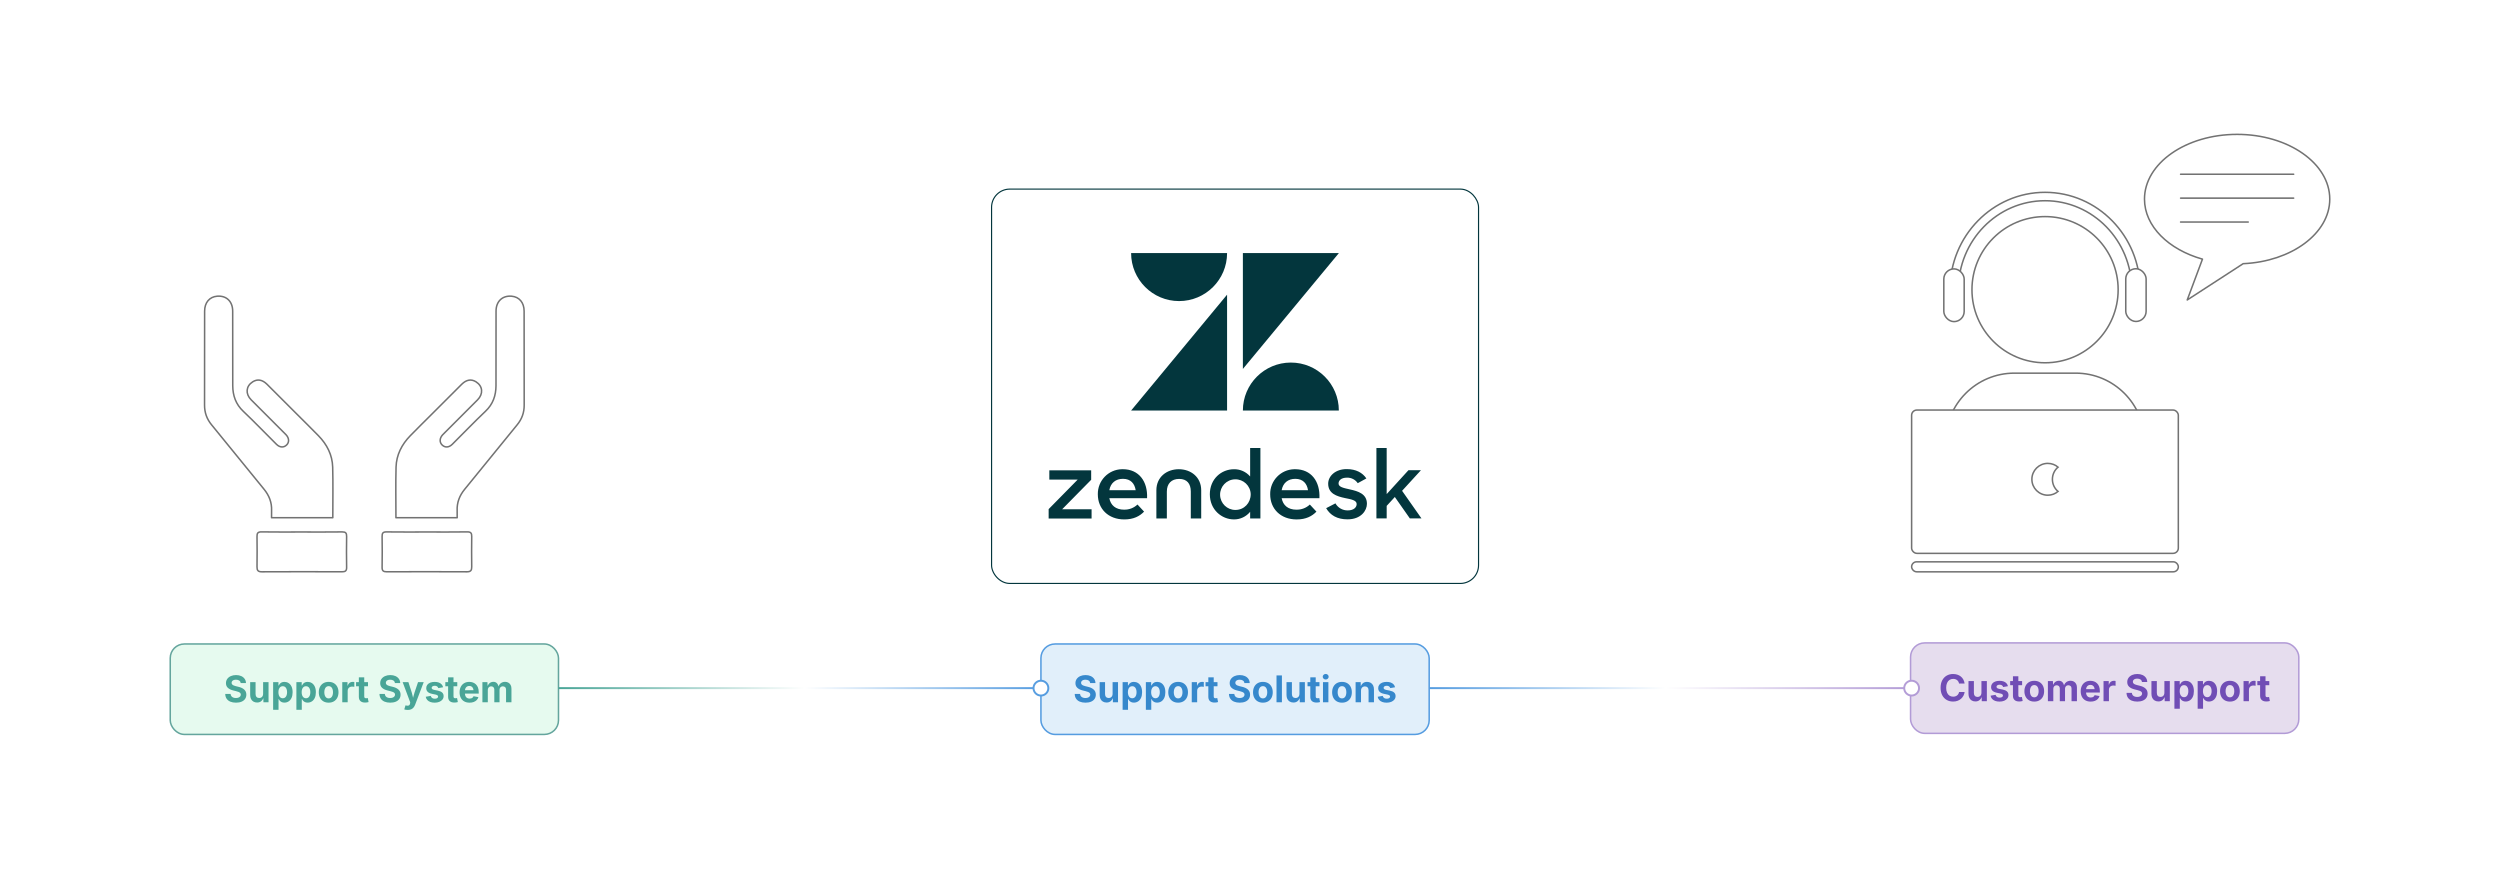 <?xml version="1.0" encoding="UTF-8"?><svg id="_04-Customer-Support-Systems" xmlns="http://www.w3.org/2000/svg" xmlns:xlink="http://www.w3.org/1999/xlink" viewBox="0 0 860 298.867"><defs><filter id="drop-shadow-1" filterUnits="userSpaceOnUse"><feOffset dx="0" dy="4.002"/><feGaussianBlur result="blur" stdDeviation="3.201"/><feFlood flood-color="#333" flood-opacity=".09"/><feComposite in2="blur" operator="in"/><feComposite in="SourceGraphic"/></filter><linearGradient id="linear-gradient" x1="192.121" y1="236.717" x2="358.079" y2="236.717" gradientUnits="userSpaceOnUse"><stop offset="0" stop-color="#49a597"/><stop offset=".51" stop-color="#fff"/><stop offset="1" stop-color="#559ce0"/></linearGradient><linearGradient id="linear-gradient-2" x1="192.121" y1="236.717" x2="358.079" y2="236.717" xlink:href="#linear-gradient"/><linearGradient id="linear-gradient-3" x1="491.638" y1="236.717" x2="657.596" y2="236.717" gradientUnits="userSpaceOnUse"><stop offset="0" stop-color="#559ce0"/><stop offset=".49" stop-color="#fff"/><stop offset="1" stop-color="#b29bd6"/></linearGradient><linearGradient id="linear-gradient-4" x1="491.638" y1="236.717" x2="657.597" y2="236.717" xlink:href="#linear-gradient-3"/></defs><g filter="url(#drop-shadow-1)"><rect x="341.1" y="61.052" width="167.518" height="135.648" rx="6.252" ry="6.252" fill="#fff" stroke="#03363d" stroke-miterlimit="10" stroke-width=".4"/><path d="M422.113,97.366v39.854h-33.011l33.011-39.854ZM422.113,83.064c0,9.116-7.39,16.505-16.505,16.505s-16.505-7.39-16.505-16.505h33.011ZM427.551,137.224c0-9.116,7.39-16.505,16.505-16.505s16.505,7.39,16.505,16.505h-33.011ZM427.551,122.922v-39.858h33.018l-33.018,39.854v.004ZM446.013,171.322c1.698.038,3.341-.597,4.573-1.766l2.267,2.447c-1.497,1.54-3.574,2.684-6.801,2.684-5.534,0-9.111-3.673-9.111-8.638-.092-4.68,3.627-8.548,8.306-8.64.1-.002.2-.002.299-.001,5.495,0,8.609,4.181,8.334,9.979h-12.988c.459,2.408,2.154,3.944,5.11,3.944M449.957,164.623c-.353-2.249-1.695-3.906-4.379-3.906-2.497,0-4.238,1.413-4.686,3.906h9.068-.004ZM360.732,171.135l9.994-10.156h-9.757v-3.185h14.394v3.249l-9.994,10.152h10.135v3.189h-14.771v-3.249ZM386.723,171.318c1.698.038,3.341-.597,4.573-1.766l2.267,2.447c-1.497,1.54-3.574,2.684-6.801,2.684-5.534,0-9.111-3.673-9.111-8.638-.092-4.68,3.627-8.548,8.306-8.64.1-.002.2-.002.299-.001,5.495,0,8.609,4.181,8.334,9.979h-12.981c.459,2.408,2.154,3.944,5.11,3.944M390.674,164.62c-.353-2.249-1.695-3.906-4.379-3.906-2.497,0-4.238,1.413-4.686,3.906h9.068-.004ZM416.181,166.043c0-5.297,3.966-8.63,8.334-8.63,2.122-.028,4.147.883,5.534,2.49v-9.789h3.531v24.225h-3.531v-2.285c-1.361,1.674-3.408,2.638-5.565,2.62-4.238,0-8.299-3.355-8.299-8.627M430.246,166.011c-.078-2.909-2.499-5.204-5.408-5.126-2.909.078-5.204,2.499-5.126,5.408.077,2.854,2.413,5.128,5.268,5.127,3.037,0,5.262-2.422,5.262-5.41M456.19,170.813l3.199-1.66c.862,1.537,2.504,2.469,4.266,2.422,1.999,0,3.037-1.024,3.037-2.189,0-1.328-1.932-1.624-4.033-2.059-2.825-.6-5.767-1.529-5.767-4.944,0-2.624,2.497-5.05,6.427-5.014,3.097,0,5.403,1.229,6.709,3.213l-2.966,1.624c-.833-1.234-2.245-1.95-3.733-1.893-1.9,0-2.867.929-2.867,1.992,0,1.194,1.533,1.526,3.934,2.059,2.733.6,5.827,1.494,5.827,4.944,0,2.288-1.999,5.375-6.731,5.343-3.461,0-5.897-1.395-7.299-3.849M479.818,166.964l-2.8,3.055v4.308h-3.531v-24.225h3.531v15.866l7.497-8.228h4.301l-6.498,7.098,6.667,9.492h-3.997l-5.166-7.366-.004 0ZM405.509,157.409c-4.202,0-7.716,2.719-7.716,7.239v9.693h3.602v-9.245c0-2.719,1.564-4.351,4.238-4.351s4.001,1.624,4.001,4.351v9.245h3.581v-9.693c0-4.513-3.531-7.239-7.716-7.239" fill="#03363d" stroke-width="0"/></g><path d="M692.947,128.362h21.105c13.054,0,23.652,10.598,23.652,23.652v27.74c0,.772-.627,1.399-1.399,1.399h-65.612c-.772,0-1.399-.627-1.399-1.399v-27.74c0-13.054,10.598-23.652,23.652-23.652Z" fill="#fff" stroke="#727272" stroke-linecap="round" stroke-linejoin="round" stroke-width=".529"/><circle cx="703.499" cy="99.651" r="25.144" fill="#fff" stroke="#727272" stroke-linecap="round" stroke-linejoin="round" stroke-width=".529"/><path d="M734.764,101.096c-.798,0-1.445-.647-1.445-1.445,0-16.874-13.377-30.602-29.82-30.602s-29.82,13.728-29.82,30.602c0,.798-.647,1.445-1.445,1.445s-1.445-.647-1.445-1.445c0-18.468,14.673-33.492,32.71-33.492s32.71,15.024,32.71,33.492c0,.798-.647,1.445-1.445,1.445Z" fill="none" stroke="#727272" stroke-miterlimit="10" stroke-width=".529"/><rect x="731.261" y="92.446" width="7.007" height="18.136" rx="3.504" ry="3.504" fill="#fff" stroke="#727272" stroke-linecap="round" stroke-linejoin="round" stroke-width=".529"/><rect x="668.671" y="92.497" width="7.007" height="18.136" rx="3.504" ry="3.504" fill="#fff" stroke="#727272" stroke-linecap="round" stroke-linejoin="round" stroke-width=".529"/><rect x="657.597" y="141.055" width="91.746" height="49.294" rx="1.804" ry="1.804" fill="#fff" stroke="#727272" stroke-linecap="round" stroke-linejoin="round" stroke-width=".529"/><rect x="657.597" y="193.263" width="91.746" height="3.437" rx="1.719" ry="1.719" fill="#fff" stroke="#727272" stroke-linecap="round" stroke-linejoin="round" stroke-width=".529"/><path d="M707.97,169.056c-.946.802-2.182,1.293-3.526,1.293-3.027,0-5.476-2.449-5.476-5.469,0-3.027,2.449-5.476,5.476-5.476,1.344,0,2.579.491,3.526,1.293-1.192,1.004-1.943,2.507-1.943,4.183s.751,3.172,1.943,4.176Z" fill="none" stroke="#727272" stroke-miterlimit="10" stroke-width=".529"/><path d="M771.646,90.707c16.631-.747,29.792-10.409,29.792-22.217,0-12.297-14.269-22.265-31.868-22.265-17.6,0-31.866,9.969-31.866,22.265,0,9.351,8.253,17.355,19.941,20.654l-5.238,14.042,19.239-12.479Z" fill="#fff" stroke="#727272" stroke-linecap="round" stroke-linejoin="round" stroke-width=".529"/><line x1="750.127" y1="59.94" x2="789.015" y2="59.94" fill="none" stroke="#727272" stroke-linecap="round" stroke-linejoin="round" stroke-width=".529"/><line x1="750.127" y1="68.158" x2="789.015" y2="68.158" fill="none" stroke="#727272" stroke-linecap="round" stroke-linejoin="round" stroke-width=".529"/><line x1="750.127" y1="76.377" x2="773.38" y2="76.377" fill="none" stroke="#727272" stroke-linecap="round" stroke-linejoin="round" stroke-width=".529"/><path d="M159.861,168.292c-1.766,2.162-2.726,4.579-2.598,7.399.034.752.007,1.511.007,2.404h-21.069c0-5.875-.114-11.636.04-17.397.114-4.21,1.967-7.802,4.888-10.803,2.471-2.538,5.002-5.015,7.507-7.52,3.397-3.397,6.788-6.808,10.199-10.192,1.625-1.605,3.297-1.86,4.922-.833,2.323,1.477,2.572,4.123.53,6.191-3.7,3.74-7.439,7.446-11.159,11.166-.282.289-.577.564-.853.859-1.074,1.162-1.148,2.565-.188,3.505.987.967,2.33.92,3.498-.235,3.814-3.78,7.52-7.661,11.408-11.347,2.592-2.444,3.612-5.418,3.626-8.816.04-8.554,0-17.101.02-25.655.007-3.35,2.182-5.392,5.358-5.123,2.619.221,4.297,2.189,4.297,5.123.013,10.776-.013,21.553.027,32.336.007,2.605-.792,4.808-2.444,6.815-6.029,7.352-12.005,14.758-18.014,22.124ZM131.446,184.547c-.02-1.182.316-1.585,1.544-1.571,4.646.067,9.293.027,13.939.027,4.599,0,9.199.04,13.791-.033,1.235-.013,1.571.416,1.551,1.571-.047,3.485-.047,6.97,0,10.454.02,1.209-.349,1.705-1.645,1.705-9.192-.047-18.39-.04-27.582-.007-1.148.007-1.625-.309-1.598-1.538.06-3.538.06-7.077,0-10.609Z" fill="#fff" stroke="#727272" stroke-linecap="round" stroke-linejoin="round" stroke-width=".529"/><path d="M72.807,146.168c-1.652-2.008-2.451-4.21-2.444-6.815.04-10.783.013-21.56.027-32.336,0-2.934,1.679-4.901,4.297-5.123,3.176-.269,5.351,1.773,5.358,5.123.02,8.554-.02,17.101.02,25.655.013,3.397,1.034,6.372,3.626,8.816,3.888,3.686,7.594,7.567,11.408,11.347,1.168,1.155,2.511,1.202,3.498.235.96-.94.886-2.343-.188-3.505-.275-.296-.571-.571-.853-.859-3.72-3.72-7.46-7.426-11.159-11.166-2.041-2.068-1.793-4.713.53-6.191,1.625-1.027,3.297-.772,4.922.833,3.411,3.384,6.802,6.795,10.199,10.192,2.504,2.505,5.036,4.982,7.507,7.52,2.921,3.001,4.774,6.593,4.888,10.803.154,5.761.04,11.522.04,17.397h-21.069c0-.893-.027-1.652.007-2.404.128-2.82-.833-5.237-2.598-7.399-6.009-7.366-11.985-14.771-18.014-22.124ZM119.237,195.156c.027,1.229-.45,1.544-1.598,1.538-9.192-.034-18.39-.04-27.582.007-1.296,0-1.665-.497-1.645-1.705.047-3.485.047-6.97,0-10.454-.02-1.155.316-1.584,1.551-1.571,4.593.074,9.192.033,13.791.033,4.646,0,9.293.04,13.939-.027,1.229-.013,1.564.389,1.544,1.571-.06,3.532-.06,7.07,0,10.609Z" fill="#fff" stroke="#727272" stroke-linecap="round" stroke-linejoin="round" stroke-width=".529"/><rect x="58.562" y="221.532" width="133.559" height="31.11" rx="4.854" ry="4.854" fill="#e6faef" stroke="#64a59d" stroke-miterlimit="10" stroke-width=".529"/><path d="M81.175,241.717c-.74,0-1.383-.114-1.93-.341s-.974-.564-1.28-1.01c-.306-.446-.467-.996-.483-1.648h1.84c.024.31.118.569.279.778s.375.365.644.468.572.155.911.155c.338,0,.633-.048.883-.146s.445-.234.585-.412c.141-.178.211-.384.211-.62,0-.21-.063-.387-.189-.53s-.307-.265-.542-.369c-.235-.103-.522-.194-.861-.272l-1.016-.254c-.781-.19-1.392-.488-1.834-.895-.442-.407-.663-.945-.663-1.614,0-.558.15-1.045.449-1.462.3-.417.71-.741,1.233-.973.522-.231,1.118-.347,1.788-.347.682,0,1.276.117,1.784.35.508.233.905.558,1.19.973.285.416.432.894.44,1.435h-1.828c-.033-.372-.191-.659-.474-.861-.283-.202-.66-.304-1.13-.304-.318,0-.591.046-.818.137-.227.091-.399.217-.517.378s-.177.345-.177.551c0,.227.068.417.205.567.136.151.318.273.545.366.227.093.469.17.725.232l.837.205c.388.086.75.204,1.084.353.335.149.628.332.88.548s.447.474.586.771c.138.297.208.64.208,1.028,0,.558-.141,1.044-.421,1.459-.281.415-.688.736-1.221.963-.533.227-1.173.341-1.921.341Z" fill="#49a597" stroke-width="0"/><path d="M88.443,241.668c-.479,0-.898-.104-1.258-.313s-.637-.508-.833-.898c-.196-.391-.294-.856-.294-1.397v-4.405h1.859v4.083c0,.43.112.767.335,1.01.223.244.528.365.917.365.264,0,.498-.057.7-.17.202-.114.36-.279.474-.496.114-.217.17-.478.17-.784v-4.009h1.865v6.927h-1.76l-.025-1.729h.105c-.182.583-.459,1.031-.833,1.345-.374.314-.848.471-1.422.471Z" fill="#49a597" stroke-width="0"/><path d="M93.958,244.17v-9.517h1.828v1.165h.087c.086-.182.209-.37.369-.563.159-.194.369-.357.629-.49s.586-.198.979-.198c.512,0,.981.132,1.406.396.425.265.765.661,1.02,1.19.254.529.381,1.188.381,1.977,0,.768-.124,1.418-.372,1.949-.248.531-.584.934-1.01,1.208-.425.275-.904.412-1.438.412-.376,0-.694-.064-.954-.192s-.472-.286-.635-.474-.288-.375-.375-.561h-.056v3.699h-1.859ZM97.267,240.205c.322,0,.594-.089.814-.267.221-.177.389-.423.502-.737.114-.314.17-.673.17-1.078s-.057-.762-.17-1.072c-.113-.31-.28-.554-.499-.731-.219-.177-.492-.266-.818-.266-.318,0-.589.085-.812.257-.223.171-.392.411-.508.719-.116.308-.174.672-.174,1.094,0,.417.059.782.177,1.094s.288.555.511.728.492.26.806.26Z" fill="#49a597" stroke-width="0"/><path d="M101.957,244.17v-9.517h1.828v1.165h.087c.086-.182.209-.37.369-.563.159-.194.369-.357.629-.49s.586-.198.979-.198c.512,0,.981.132,1.406.396.425.265.765.661,1.02,1.19.254.529.381,1.188.381,1.977,0,.768-.124,1.418-.372,1.949-.248.531-.584.934-1.01,1.208-.425.275-.904.412-1.438.412-.376,0-.694-.064-.954-.192s-.472-.286-.635-.474-.288-.375-.375-.561h-.056v3.699h-1.859ZM105.266,240.205c.322,0,.594-.089.814-.267.221-.177.389-.423.502-.737.114-.314.17-.673.17-1.078s-.057-.762-.17-1.072c-.113-.31-.28-.554-.499-.731-.219-.177-.492-.266-.818-.266-.318,0-.589.085-.812.257-.223.171-.392.411-.508.719-.116.308-.174.672-.174,1.094,0,.417.059.782.177,1.094s.288.555.511.728.492.26.806.26Z" fill="#49a597" stroke-width="0"/><path d="M113.054,241.717c-.694,0-1.295-.149-1.803-.449-.508-.299-.9-.717-1.174-1.251-.275-.535-.412-1.158-.412-1.868,0-.719.137-1.346.412-1.881.274-.535.666-.952,1.174-1.251.508-.299,1.109-.449,1.803-.449.698,0,1.3.15,1.806.449.506.299.896.717,1.171,1.251.274.535.412,1.162.412,1.881,0,.71-.138,1.333-.412,1.868-.275.535-.665.952-1.171,1.251-.506.3-1.108.449-1.806.449ZM113.054,240.254c.331,0,.607-.092.831-.275.223-.184.39-.436.502-.756.111-.32.167-.68.167-1.081,0-.409-.056-.772-.167-1.09-.112-.318-.279-.568-.502-.75-.223-.182-.5-.272-.831-.272s-.606.091-.827.272c-.221.182-.387.432-.499.75-.112.318-.167.682-.167,1.09,0,.401.056.761.167,1.081.111.32.278.572.499.756.221.184.497.275.827.275Z" fill="#49a597" stroke-width="0"/><path d="M117.739,241.581v-6.927h1.797v1.208h.075c.128-.43.342-.754.641-.973s.644-.329,1.032-.329c.095,0,.198.005.31.016.112.01.209.026.292.046v1.661c-.083-.029-.203-.052-.359-.068-.157-.016-.306-.024-.446-.024-.281,0-.535.061-.762.183-.227.122-.404.292-.53.508s-.189.47-.189.759v3.941h-1.859Z" fill="#49a597" stroke-width="0"/><path d="M126.593,234.653v1.419h-4.108v-1.419h4.108ZM123.439,233.005h1.859v6.549c0,.219.048.381.146.487.097.105.259.158.486.158.07,0,.169-.009.298-.028.128-.019.225-.036.291-.053l.267,1.394c-.207.062-.412.105-.617.13s-.4.037-.585.037c-.694,0-1.225-.169-1.593-.508-.368-.338-.551-.824-.551-1.456v-6.71Z" fill="#49a597" stroke-width="0"/><path d="M134.233,241.717c-.74,0-1.383-.114-1.93-.341s-.974-.564-1.28-1.01c-.306-.446-.467-.996-.483-1.648h1.84c.024.31.118.569.279.778s.375.365.644.468.572.155.911.155c.338,0,.633-.048.883-.146s.445-.234.585-.412c.141-.178.211-.384.211-.62,0-.21-.063-.387-.189-.53s-.307-.265-.542-.369c-.235-.103-.522-.194-.861-.272l-1.016-.254c-.781-.19-1.392-.488-1.834-.895-.442-.407-.663-.945-.663-1.614,0-.558.15-1.045.449-1.462.3-.417.71-.741,1.233-.973.522-.231,1.118-.347,1.788-.347.682,0,1.276.117,1.784.35.508.233.905.558,1.19.973.285.416.432.894.44,1.435h-1.828c-.033-.372-.191-.659-.474-.861-.283-.202-.66-.304-1.13-.304-.318,0-.591.046-.818.137-.227.091-.399.217-.517.378s-.177.345-.177.551c0,.227.068.417.205.567.136.151.318.273.545.366.227.093.469.17.725.232l.837.205c.388.086.75.204,1.084.353.335.149.628.332.88.548s.447.474.586.771c.138.297.208.64.208,1.028,0,.558-.141,1.044-.421,1.459-.281.415-.688.736-1.221.963-.533.227-1.173.341-1.921.341Z" fill="#49a597" stroke-width="0"/><path d="M139.066,244.034l.427-1.4.229.056c.248.066.469.084.663.056.194-.029.35-.107.468-.236.118-.128.189-.308.214-.539l.049-.372-2.603-6.946h1.977l1.165,3.594c.141.455.255.909.344,1.363.088.454.191.929.307,1.425h-.434c.112-.496.223-.972.335-1.428.111-.456.242-.91.39-1.36l1.214-3.594h1.952l-2.943,7.745c-.141.372-.32.694-.539.967-.219.272-.492.483-.818.632-.327.149-.721.223-1.184.223-.248,0-.479-.018-.694-.053s-.389-.08-.521-.133Z" fill="#49a597" stroke-width="0"/><path d="M149.507,241.717c-.558,0-1.051-.08-1.481-.238-.43-.159-.781-.391-1.054-.694-.272-.303-.448-.67-.526-1.1l1.729-.297c.091.322.25.564.477.725.228.161.531.242.911.242.355,0,.635-.067.839-.201.205-.134.307-.305.307-.511,0-.182-.074-.331-.22-.446-.146-.115-.371-.204-.672-.266l-1.196-.248c-.669-.136-1.169-.369-1.5-.697-.331-.328-.496-.75-.496-1.267,0-.446.122-.829.366-1.149.244-.32.582-.567,1.016-.74.434-.173.944-.26,1.53-.26.545,0,1.018.075,1.419.226s.725.365.973.642c.248.276.413.603.496.979l-1.648.291c-.07-.235-.206-.429-.406-.58-.201-.15-.47-.226-.809-.226-.306,0-.562.064-.769.192s-.31.299-.31.514c0,.173.067.32.201.44s.365.213.691.279l1.246.248c.669.136,1.167.358,1.493.666s.49.709.49,1.205c0,.455-.132.852-.397,1.193-.264.341-.629.606-1.093.796-.465.19-1.001.285-1.608.285Z" fill="#49a597" stroke-width="0"/><path d="M157.302,234.653v1.419h-4.108v-1.419h4.108ZM154.148,233.005h1.859v6.549c0,.219.048.381.146.487.097.105.259.158.486.158.07,0,.169-.009.298-.028.128-.019.225-.036.291-.053l.267,1.394c-.207.062-.412.105-.617.13s-.4.037-.585.037c-.694,0-1.225-.169-1.593-.508-.368-.338-.551-.824-.551-1.456v-6.71Z" fill="#49a597" stroke-width="0"/><path d="M161.516,241.717c-.707,0-1.316-.145-1.828-.434s-.906-.7-1.18-1.233c-.275-.533-.412-1.165-.412-1.896,0-.714.136-1.34.409-1.877.273-.537.659-.956,1.159-1.258.5-.301,1.086-.452,1.76-.452.455,0,.878.072,1.271.217.392.145.737.362,1.035.654.297.291.53.656.697,1.094.167.438.251.954.251,1.549v.521h-5.818v-1.165h4.907l-.867.31c0-.359-.055-.672-.165-.939-.109-.266-.272-.473-.489-.62-.217-.146-.484-.22-.803-.22-.322,0-.596.074-.821.223-.225.148-.396.35-.511.604s-.173.544-.173.871v.824c0,.4.067.737.201,1.01.134.273.322.477.564.613.242.137.523.205.846.205.219,0,.417-.031.595-.093.178-.062.33-.154.456-.276.126-.122.222-.271.288-.449l1.686.316c-.112.38-.306.714-.583,1.001s-.623.509-1.038.666c-.415.157-.893.235-1.434.235Z" fill="#49a597" stroke-width="0"/><path d="M165.946,241.581v-6.927h1.723l.093,1.722h-.136c.107-.425.266-.772.474-1.041s.453-.467.734-.595c.281-.128.576-.192.886-.192.5,0,.902.158,1.208.474.306.316.531.804.675,1.465h-.217c.103-.442.271-.807.505-1.094s.51-.5.831-.638c.32-.138.656-.208,1.007-.208.425,0,.804.093,1.137.279.332.186.595.453.787.802.192.349.288.776.288,1.28v4.672h-1.859v-4.319c0-.393-.106-.684-.319-.874-.213-.19-.474-.285-.784-.285-.231,0-.433.051-.604.152s-.304.243-.396.424c-.093.182-.14.395-.14.638v4.263h-1.797v-4.368c0-.339-.1-.608-.3-.809-.201-.201-.459-.301-.778-.301-.219,0-.416.05-.592.149-.175.099-.314.245-.415.437-.101.192-.152.427-.152.704v4.188h-1.859Z" fill="#49a597" stroke-width="0"/><rect x="358.079" y="221.532" width="133.559" height="31.11" rx="4.854" ry="4.854" fill="#e1effa" stroke="#559ce0" stroke-miterlimit="10" stroke-width=".529"/><path d="M373.396,241.717c-.74,0-1.383-.114-1.93-.341s-.974-.564-1.28-1.01c-.306-.446-.467-.996-.483-1.648h1.84c.024.31.118.569.279.778s.375.365.644.468.572.155.911.155c.338,0,.633-.048.883-.146s.445-.234.585-.412c.141-.178.211-.384.211-.62,0-.21-.063-.387-.189-.53s-.307-.265-.542-.369c-.235-.103-.522-.194-.861-.272l-1.016-.254c-.781-.19-1.392-.488-1.834-.895-.442-.407-.663-.945-.663-1.614,0-.558.15-1.045.449-1.462.3-.417.71-.741,1.233-.973.522-.231,1.118-.347,1.788-.347.682,0,1.276.117,1.784.35.508.233.905.558,1.19.973.285.416.432.894.44,1.435h-1.828c-.033-.372-.191-.659-.474-.861-.283-.202-.66-.304-1.13-.304-.318,0-.591.046-.818.137-.227.091-.399.217-.517.378s-.177.345-.177.551c0,.227.068.417.205.567.136.151.318.273.545.366.227.093.469.17.725.232l.837.205c.388.086.75.204,1.084.353.335.149.628.332.88.548s.447.474.586.771c.138.297.208.64.208,1.028,0,.558-.141,1.044-.421,1.459-.281.415-.688.736-1.221.963-.533.227-1.173.341-1.921.341Z" fill="#3688cc" stroke-width="0"/><path d="M380.664,241.668c-.479,0-.898-.104-1.258-.313s-.637-.508-.833-.898c-.196-.391-.294-.856-.294-1.397v-4.405h1.859v4.083c0,.43.112.767.335,1.01.223.244.528.365.917.365.264,0,.498-.057.7-.17.202-.114.36-.279.474-.496.114-.217.17-.478.17-.784v-4.009h1.865v6.927h-1.76l-.025-1.729h.105c-.182.583-.459,1.031-.833,1.345-.374.314-.848.471-1.422.471Z" fill="#3688cc" stroke-width="0"/><path d="M386.179,244.17v-9.517h1.828v1.165h.087c.086-.182.209-.37.369-.563.159-.194.369-.357.629-.49s.586-.198.979-.198c.512,0,.981.132,1.406.396.425.265.765.661,1.02,1.19.254.529.381,1.188.381,1.977,0,.768-.124,1.418-.372,1.949-.248.531-.584.934-1.01,1.208-.425.275-.904.412-1.438.412-.376,0-.694-.064-.954-.192s-.472-.286-.635-.474-.288-.375-.375-.561h-.056v3.699h-1.859ZM389.488,240.205c.322,0,.594-.089.814-.267.221-.177.389-.423.502-.737.114-.314.17-.673.17-1.078s-.057-.762-.17-1.072c-.113-.31-.28-.554-.499-.731-.219-.177-.492-.266-.818-.266-.318,0-.589.085-.812.257-.223.171-.392.411-.508.719-.116.308-.174.672-.174,1.094,0,.417.059.782.177,1.094s.288.555.511.728.492.26.806.26Z" fill="#3688cc" stroke-width="0"/><path d="M394.178,244.17v-9.517h1.828v1.165h.087c.086-.182.209-.37.369-.563.159-.194.369-.357.629-.49s.586-.198.979-.198c.512,0,.981.132,1.406.396.425.265.765.661,1.02,1.19.254.529.381,1.188.381,1.977,0,.768-.124,1.418-.372,1.949-.248.531-.584.934-1.01,1.208-.425.275-.904.412-1.438.412-.376,0-.694-.064-.954-.192s-.472-.286-.635-.474-.288-.375-.375-.561h-.056v3.699h-1.859ZM397.487,240.205c.322,0,.594-.089.814-.267.221-.177.389-.423.502-.737.114-.314.17-.673.17-1.078s-.057-.762-.17-1.072c-.113-.31-.28-.554-.499-.731-.219-.177-.492-.266-.818-.266-.318,0-.589.085-.812.257-.223.171-.392.411-.508.719-.116.308-.174.672-.174,1.094,0,.417.059.782.177,1.094s.288.555.511.728.492.26.806.26Z" fill="#3688cc" stroke-width="0"/><path d="M405.275,241.717c-.694,0-1.295-.149-1.803-.449-.508-.299-.9-.717-1.174-1.251-.275-.535-.412-1.158-.412-1.868,0-.719.137-1.346.412-1.881.274-.535.666-.952,1.174-1.251.508-.299,1.109-.449,1.803-.449.698,0,1.3.15,1.806.449.506.299.896.717,1.171,1.251.274.535.412,1.162.412,1.881,0,.71-.138,1.333-.412,1.868-.275.535-.665.952-1.171,1.251-.506.3-1.108.449-1.806.449ZM405.275,240.254c.331,0,.607-.092.831-.275.223-.184.39-.436.502-.756.111-.32.167-.68.167-1.081,0-.409-.056-.772-.167-1.09-.112-.318-.279-.568-.502-.75-.223-.182-.5-.272-.831-.272s-.606.091-.827.272c-.221.182-.387.432-.499.75-.112.318-.167.682-.167,1.09,0,.401.056.761.167,1.081.111.32.278.572.499.756.221.184.497.275.827.275Z" fill="#3688cc" stroke-width="0"/><path d="M409.96,241.581v-6.927h1.797v1.208h.075c.128-.43.342-.754.641-.973s.644-.329,1.032-.329c.095,0,.198.005.31.016.112.01.209.026.292.046v1.661c-.083-.029-.203-.052-.359-.068-.157-.016-.306-.024-.446-.024-.281,0-.535.061-.762.183-.227.122-.404.292-.53.508s-.189.47-.189.759v3.941h-1.859Z" fill="#3688cc" stroke-width="0"/><path d="M418.814,234.653v1.419h-4.108v-1.419h4.108ZM415.661,233.005h1.859v6.549c0,.219.048.381.146.487.097.105.259.158.486.158.07,0,.169-.009.298-.028.128-.019.225-.036.291-.053l.267,1.394c-.207.062-.412.105-.617.13s-.4.037-.585.037c-.694,0-1.225-.169-1.593-.508-.368-.338-.551-.824-.551-1.456v-6.71Z" fill="#3688cc" stroke-width="0"/><path d="M426.455,241.717c-.74,0-1.383-.114-1.93-.341s-.974-.564-1.28-1.01c-.306-.446-.467-.996-.483-1.648h1.84c.024.31.118.569.279.778s.375.365.644.468.572.155.911.155c.338,0,.633-.048.883-.146s.445-.234.585-.412c.141-.178.211-.384.211-.62,0-.21-.063-.387-.189-.53s-.307-.265-.542-.369c-.235-.103-.522-.194-.861-.272l-1.016-.254c-.781-.19-1.392-.488-1.834-.895-.442-.407-.663-.945-.663-1.614,0-.558.15-1.045.449-1.462.3-.417.71-.741,1.233-.973.522-.231,1.118-.347,1.788-.347.682,0,1.276.117,1.784.35.508.233.905.558,1.19.973.285.416.432.894.44,1.435h-1.828c-.033-.372-.191-.659-.474-.861-.283-.202-.66-.304-1.13-.304-.318,0-.591.046-.818.137-.227.091-.399.217-.517.378s-.177.345-.177.551c0,.227.068.417.205.567.136.151.318.273.545.366.227.093.469.17.725.232l.837.205c.388.086.75.204,1.084.353.335.149.628.332.88.548s.447.474.586.771c.138.297.208.64.208,1.028,0,.558-.141,1.044-.421,1.459-.281.415-.688.736-1.221.963-.533.227-1.173.341-1.921.341Z" fill="#3688cc" stroke-width="0"/><path d="M434.436,241.717c-.694,0-1.295-.149-1.804-.449-.508-.299-.899-.717-1.174-1.251-.274-.535-.412-1.158-.412-1.868,0-.719.138-1.346.412-1.881.274-.535.666-.952,1.174-1.251.509-.299,1.109-.449,1.804-.449.697,0,1.3.15,1.806.449s.896.717,1.171,1.251c.275.535.412,1.162.412,1.881,0,.71-.137,1.333-.412,1.868-.274.535-.665.952-1.171,1.251-.506.3-1.108.449-1.806.449ZM434.436,240.254c.33,0,.606-.092.83-.275.223-.184.391-.436.502-.756.111-.32.167-.68.167-1.081,0-.409-.056-.772-.167-1.09-.111-.318-.279-.568-.502-.75-.224-.182-.5-.272-.83-.272-.331,0-.606.091-.827.272-.222.182-.388.432-.499.75-.111.318-.167.682-.167,1.09,0,.401.056.761.167,1.081.111.32.277.572.499.756.221.184.496.275.827.275Z" fill="#3688cc" stroke-width="0"/><path d="M440.979,232.348v9.232h-1.859v-9.232h1.859Z" fill="#3688cc" stroke-width="0"/><path d="M444.944,241.668c-.479,0-.898-.104-1.258-.313s-.638-.508-.833-.898c-.196-.391-.295-.856-.295-1.397v-4.405h1.859v4.083c0,.43.111.767.334,1.01.224.244.529.365.917.365.265,0,.498-.057.7-.17.203-.114.36-.279.475-.496.113-.217.17-.478.17-.784v-4.009h1.865v6.927h-1.76l-.024-1.729h.105c-.183.583-.46,1.031-.834,1.345s-.848.471-1.422.471Z" fill="#3688cc" stroke-width="0"/><path d="M453.898,234.653v1.419h-4.108v-1.419h4.108ZM450.744,233.005h1.859v6.549c0,.219.048.381.146.487.097.105.259.158.486.158.07,0,.169-.009.297-.028s.226-.036.291-.053l.267,1.394c-.206.062-.412.105-.616.13s-.399.037-.586.037c-.693,0-1.225-.169-1.592-.508-.368-.338-.552-.824-.552-1.456v-6.71Z" fill="#3688cc" stroke-width="0"/><path d="M456.036,233.749c-.281,0-.521-.093-.719-.279s-.298-.411-.298-.675c0-.265.1-.49.298-.676.198-.186.438-.279.719-.279s.521.093.722.279c.2.186.301.411.301.676,0,.264-.101.489-.301.675s-.44.279-.722.279ZM455.106,241.581v-6.927h1.859v6.927h-1.859Z" fill="#3688cc" stroke-width="0"/><path d="M461.644,241.717c-.694,0-1.295-.149-1.804-.449-.508-.299-.899-.717-1.174-1.251-.274-.535-.412-1.158-.412-1.868,0-.719.138-1.346.412-1.881.274-.535.666-.952,1.174-1.251.509-.299,1.109-.449,1.804-.449.697,0,1.3.15,1.806.449s.896.717,1.171,1.251c.275.535.412,1.162.412,1.881,0,.71-.137,1.333-.412,1.868-.274.535-.665.952-1.171,1.251-.506.3-1.108.449-1.806.449ZM461.644,240.254c.33,0,.606-.092.83-.275.223-.184.391-.436.502-.756.111-.32.167-.68.167-1.081,0-.409-.056-.772-.167-1.09-.111-.318-.279-.568-.502-.75-.224-.182-.5-.272-.83-.272-.331,0-.606.091-.827.272-.222.182-.388.432-.499.75-.111.318-.167.682-.167,1.09,0,.401.056.761.167,1.081.111.32.277.572.499.756.221.184.496.275.827.275Z" fill="#3688cc" stroke-width="0"/><path d="M468.187,237.572v4.009h-1.859v-6.927h1.754l.031,1.729h-.112c.182-.578.458-1.025.827-1.341.37-.316.849-.474,1.435-.474.479,0,.897.104,1.255.313s.634.508.83.898c.196.39.295.856.295,1.397v4.406h-1.859v-4.083c0-.429-.11-.766-.331-1.01-.222-.244-.528-.366-.92-.366-.261,0-.493.057-.697.17-.205.114-.364.278-.478.493s-.17.477-.17.787Z" fill="#3688cc" stroke-width="0"/><path d="M476.979,241.717c-.558,0-1.051-.08-1.48-.238-.43-.159-.781-.391-1.054-.694-.272-.303-.448-.67-.526-1.1l1.729-.297c.091.322.25.564.478.725.227.161.53.242.91.242.355,0,.636-.067.84-.201.205-.134.307-.305.307-.511,0-.182-.073-.331-.22-.446-.146-.115-.371-.204-.672-.266l-1.196-.248c-.669-.136-1.169-.369-1.499-.697-.331-.328-.496-.75-.496-1.267,0-.446.122-.829.365-1.149.244-.32.583-.567,1.017-.74s.943-.26,1.53-.26c.545,0,1.019.075,1.419.226s.725.365.973.642c.248.276.413.603.496.979l-1.648.291c-.07-.235-.205-.429-.406-.58-.2-.15-.47-.226-.809-.226-.306,0-.562.064-.768.192-.207.128-.311.299-.311.514,0,.173.067.32.202.44.134.12.364.213.69.279l1.245.248c.67.136,1.167.358,1.494.666.326.308.489.709.489,1.205,0,.455-.133.852-.396,1.193-.265.341-.629.606-1.094.796s-1.001.285-1.608.285Z" fill="#3688cc" stroke-width="0"/><rect x="657.233" y="221.162" width="133.559" height="31.11" rx="4.854" ry="4.854" fill="#e6ddee" stroke="#b29bd6" stroke-miterlimit="10" stroke-width=".529"/><path d="M671.85,241.335c-.817,0-1.55-.186-2.196-.558-.646-.372-1.157-.911-1.53-1.617-.374-.707-.562-1.56-.562-2.559,0-1.004.188-1.86.564-2.568s.888-1.249,1.536-1.621c.648-.372,1.378-.558,2.188-.558.524,0,1.014.073,1.466.22.452.146.854.36,1.205.641.351.281.638.625.861,1.032.223.407.369.871.439,1.391h-1.914c-.042-.256-.121-.482-.239-.679-.117-.196-.264-.363-.439-.502-.176-.138-.377-.244-.604-.316-.227-.072-.473-.108-.737-.108-.479,0-.899.12-1.261.359-.361.24-.643.588-.843,1.044-.2.457-.301,1.011-.301,1.664,0,.665.102,1.225.304,1.679.202.454.483.797.843,1.028s.776.347,1.252.347c.265,0,.509-.036.734-.108.225-.072.428-.178.607-.316.18-.139.328-.307.445-.505.118-.198.199-.423.245-.675h1.915c-.05.43-.177.841-.382,1.233-.204.393-.476.744-.814,1.054-.339.31-.741.553-1.208.731s-.991.267-1.574.267Z" fill="#704db5" stroke-width="0"/><path d="M679.546,241.297c-.479,0-.898-.104-1.258-.313s-.638-.508-.833-.898c-.196-.391-.295-.856-.295-1.397v-4.405h1.859v4.083c0,.43.111.767.334,1.01.224.244.529.365.917.365.265,0,.498-.057.7-.17.203-.114.36-.279.475-.496.113-.217.17-.478.17-.784v-4.009h1.865v6.927h-1.76l-.024-1.729h.105c-.183.583-.46,1.031-.834,1.345s-.848.471-1.422.471Z" fill="#704db5" stroke-width="0"/><path d="M687.812,241.347c-.558,0-1.051-.08-1.48-.238-.43-.159-.781-.391-1.054-.694-.272-.303-.448-.67-.526-1.1l1.729-.297c.091.322.25.564.478.725.227.161.53.242.91.242.355,0,.636-.067.84-.201.205-.134.307-.305.307-.511,0-.182-.073-.331-.22-.446-.146-.115-.371-.204-.672-.266l-1.196-.248c-.669-.136-1.169-.369-1.499-.697-.331-.328-.496-.75-.496-1.267,0-.446.122-.829.365-1.149.244-.32.583-.567,1.017-.74s.943-.26,1.53-.26c.545,0,1.019.075,1.419.226s.725.365.973.642c.248.276.413.603.496.979l-1.648.291c-.07-.235-.205-.429-.406-.58-.2-.15-.47-.226-.809-.226-.306,0-.562.064-.768.192-.207.128-.311.299-.311.514,0,.173.067.32.202.44.134.12.364.213.69.279l1.245.248c.67.136,1.167.358,1.494.666.326.308.489.709.489,1.205,0,.455-.133.852-.396,1.193-.265.341-.629.606-1.094.796s-1.001.285-1.608.285Z" fill="#704db5" stroke-width="0"/><path d="M695.606,234.283v1.419h-4.108v-1.419h4.108ZM692.452,232.635h1.859v6.549c0,.219.048.381.146.487.097.105.259.158.486.158.07,0,.169-.009.297-.028s.226-.036.291-.053l.267,1.394c-.206.062-.412.105-.616.13s-.399.037-.586.037c-.693,0-1.225-.169-1.592-.508-.368-.338-.552-.824-.552-1.456v-6.71Z" fill="#704db5" stroke-width="0"/><path d="M699.789,241.347c-.694,0-1.295-.149-1.804-.449-.508-.299-.899-.717-1.174-1.251-.274-.535-.412-1.158-.412-1.868,0-.719.138-1.346.412-1.881.274-.535.666-.952,1.174-1.251.509-.299,1.109-.449,1.804-.449.697,0,1.3.15,1.806.449s.896.717,1.171,1.251c.275.535.412,1.162.412,1.881,0,.71-.137,1.333-.412,1.868-.274.535-.665.952-1.171,1.251-.506.3-1.108.449-1.806.449ZM699.789,239.884c.33,0,.606-.092.83-.275.223-.184.391-.436.502-.756.111-.32.167-.68.167-1.081,0-.409-.056-.772-.167-1.09-.111-.318-.279-.568-.502-.75-.224-.182-.5-.272-.83-.272-.331,0-.606.091-.827.272-.222.182-.388.432-.499.75-.111.318-.167.682-.167,1.09,0,.401.056.761.167,1.081.111.32.277.572.499.756.221.184.496.275.827.275Z" fill="#704db5" stroke-width="0"/><path d="M704.473,241.211v-6.927h1.723l.093,1.722h-.136c.107-.425.265-.772.474-1.041s.453-.467.734-.595c.281-.128.576-.192.886-.192.5,0,.902.158,1.209.474.306.316.53.804.675,1.465h-.217c.104-.442.271-.807.505-1.094s.511-.5.83-.638c.32-.138.656-.208,1.007-.208.426,0,.805.093,1.138.279.332.186.595.453.787.802.191.349.288.776.288,1.28v4.672h-1.859v-4.319c0-.393-.106-.684-.319-.874s-.474-.285-.783-.285c-.231,0-.433.051-.604.152-.171.101-.304.243-.396.424-.093.182-.14.395-.14.638v4.263h-1.797v-4.368c0-.339-.1-.608-.301-.809-.2-.201-.459-.301-.777-.301-.219,0-.416.05-.592.149s-.313.245-.415.437c-.102.192-.151.427-.151.704v4.188h-1.859Z" fill="#704db5" stroke-width="0"/><path d="M719.183,241.347c-.706,0-1.315-.145-1.827-.434-.513-.289-.906-.7-1.181-1.233-.274-.533-.412-1.165-.412-1.896,0-.714.137-1.34.409-1.877.272-.537.658-.956,1.158-1.258.5-.301,1.087-.452,1.76-.452.454,0,.878.072,1.271.217s.737.362,1.035.654c.297.291.529.656.696,1.094.168.438.251.954.251,1.549v.521h-5.818v-1.165h4.908l-.868.31c0-.359-.055-.672-.164-.939-.109-.266-.272-.473-.489-.62-.217-.146-.484-.22-.803-.22-.322,0-.596.074-.82.223-.226.148-.396.35-.512.604s-.174.544-.174.871v.824c0,.4.067.737.202,1.01.134.273.322.477.563.613.241.137.523.205.846.205.219,0,.417-.031.595-.093s.329-.154.456-.276c.126-.122.222-.271.288-.449l1.685.316c-.111.38-.306.714-.582,1.001s-.623.509-1.038.666-.894.235-1.435.235Z" fill="#704db5" stroke-width="0"/><path d="M723.613,241.211v-6.927h1.797v1.208h.074c.128-.43.342-.754.642-.973s.644-.329,1.031-.329c.096,0,.199.005.311.016s.208.026.291.046v1.661c-.083-.029-.202-.052-.359-.068-.157-.016-.306-.024-.446-.024-.281,0-.535.061-.762.183-.228.122-.404.292-.53.508s-.188.47-.188.759v3.941h-1.859Z" fill="#704db5" stroke-width="0"/><path d="M735.213,241.347c-.739,0-1.383-.114-1.931-.341-.547-.227-.974-.564-1.279-1.01-.306-.446-.467-.996-.483-1.648h1.841c.024.31.117.569.278.778s.376.365.645.468.572.155.911.155.633-.048.883-.146.445-.234.586-.412c.14-.178.21-.384.21-.62,0-.21-.062-.387-.188-.53s-.307-.265-.542-.369c-.235-.103-.522-.194-.861-.272l-1.017-.254c-.78-.19-1.392-.488-1.834-.895-.442-.407-.663-.945-.663-1.614,0-.558.149-1.045.449-1.462.3-.417.711-.741,1.233-.973s1.118-.347,1.787-.347c.682,0,1.276.117,1.785.35.508.233.904.558,1.189.973.285.416.432.894.439,1.435h-1.827c-.033-.372-.191-.659-.475-.861-.283-.202-.659-.304-1.131-.304-.317,0-.591.046-.817.137-.228.091-.4.217-.518.378-.118.161-.177.345-.177.551,0,.227.068.417.204.567.137.151.318.273.546.366.227.093.469.17.725.232l.837.205c.388.086.75.204,1.084.353.335.149.628.332.88.548s.447.474.586.771c.138.297.207.64.207,1.028,0,.558-.141,1.044-.421,1.459-.281.415-.688.736-1.221.963s-1.173.341-1.921.341Z" fill="#704db5" stroke-width="0"/><path d="M742.481,241.297c-.479,0-.898-.104-1.258-.313s-.638-.508-.833-.898c-.196-.391-.295-.856-.295-1.397v-4.405h1.859v4.083c0,.43.111.767.334,1.01.224.244.529.365.917.365.265,0,.498-.057.7-.17.203-.114.36-.279.475-.496.113-.217.17-.478.17-.784v-4.009h1.865v6.927h-1.76l-.024-1.729h.105c-.183.583-.46,1.031-.834,1.345s-.848.471-1.422.471Z" fill="#704db5" stroke-width="0"/><path d="M747.996,243.8v-9.517h1.828v1.165h.087c.087-.182.209-.37.368-.563.159-.194.369-.357.629-.49.261-.132.587-.198.979-.198.512,0,.98.132,1.406.396.426.265.766.661,1.02,1.19s.381,1.188.381,1.977c0,.768-.124,1.418-.372,1.949-.247.531-.584.934-1.01,1.208-.426.275-.904.412-1.438.412-.376,0-.694-.064-.954-.192s-.472-.286-.635-.474c-.164-.188-.288-.375-.375-.561h-.056v3.699h-1.859ZM751.305,239.835c.322,0,.594-.089.815-.267.221-.177.388-.423.502-.737.113-.314.17-.673.17-1.078s-.057-.762-.17-1.072c-.114-.31-.28-.554-.499-.731-.219-.177-.492-.266-.818-.266-.317,0-.588.085-.812.257-.223.171-.393.411-.508.719-.116.308-.174.672-.174,1.094,0,.417.06.782.177,1.094.118.312.288.555.512.728.223.173.491.26.805.26Z" fill="#704db5" stroke-width="0"/><path d="M755.995,243.8v-9.517h1.828v1.165h.087c.087-.182.209-.37.368-.563.159-.194.369-.357.629-.49.261-.132.587-.198.979-.198.512,0,.98.132,1.406.396.426.265.766.661,1.02,1.19s.381,1.188.381,1.977c0,.768-.124,1.418-.372,1.949-.247.531-.584.934-1.01,1.208-.426.275-.904.412-1.438.412-.376,0-.694-.064-.954-.192s-.472-.286-.635-.474c-.164-.188-.288-.375-.375-.561h-.056v3.699h-1.859ZM759.304,239.835c.322,0,.594-.089.815-.267.221-.177.388-.423.502-.737.113-.314.17-.673.17-1.078s-.057-.762-.17-1.072c-.114-.31-.28-.554-.499-.731-.219-.177-.492-.266-.818-.266-.317,0-.588.085-.812.257-.223.171-.393.411-.508.719-.116.308-.174.672-.174,1.094,0,.417.06.782.177,1.094.118.312.288.555.512.728.223.173.491.26.805.26Z" fill="#704db5" stroke-width="0"/><path d="M767.093,241.347c-.694,0-1.295-.149-1.804-.449-.508-.299-.899-.717-1.174-1.251-.274-.535-.412-1.158-.412-1.868,0-.719.138-1.346.412-1.881.274-.535.666-.952,1.174-1.251.509-.299,1.109-.449,1.804-.449.697,0,1.3.15,1.806.449s.896.717,1.171,1.251c.275.535.412,1.162.412,1.881,0,.71-.137,1.333-.412,1.868-.274.535-.665.952-1.171,1.251-.506.3-1.108.449-1.806.449ZM767.093,239.884c.33,0,.606-.092.83-.275.223-.184.391-.436.502-.756.111-.32.167-.68.167-1.081,0-.409-.056-.772-.167-1.09-.111-.318-.279-.568-.502-.75-.224-.182-.5-.272-.83-.272-.331,0-.606.091-.827.272-.222.182-.388.432-.499.75-.111.318-.167.682-.167,1.09,0,.401.056.761.167,1.081.111.32.277.572.499.756.221.184.496.275.827.275Z" fill="#704db5" stroke-width="0"/><path d="M771.777,241.211v-6.927h1.797v1.208h.074c.128-.43.342-.754.642-.973s.644-.329,1.031-.329c.096,0,.199.005.311.016s.208.026.291.046v1.661c-.083-.029-.202-.052-.359-.068-.157-.016-.306-.024-.446-.024-.281,0-.535.061-.762.183-.228.122-.404.292-.53.508s-.188.47-.188.759v3.941h-1.859Z" fill="#704db5" stroke-width="0"/><path d="M780.632,234.283v1.419h-4.108v-1.419h4.108ZM777.478,232.635h1.859v6.549c0,.219.048.381.146.487.097.105.259.158.486.158.07,0,.169-.009.297-.028s.226-.036.291-.053l.267,1.394c-.206.062-.412.105-.616.13s-.399.037-.586.037c-.693,0-1.225-.169-1.592-.508-.368-.338-.552-.824-.552-1.456v-6.71Z" fill="#704db5" stroke-width="0"/><line x1="192.121" y1="236.717" x2="358.079" y2="236.717" fill="none" stroke="url(#linear-gradient)" stroke-miterlimit="10" stroke-width=".678"/><circle cx="358.079" cy="236.717" r="2.551" transform="translate(2.35 476.952) rotate(-67.5)" fill="#fff" stroke-width="0"/><path d="M358.079,239.607c-1.594,0-2.89-1.297-2.89-2.89,0-1.593,1.297-2.89,2.89-2.89,1.594,0,2.89,1.297,2.89,2.89,0,1.594-1.297,2.89-2.89,2.89-1.594,0,1.594,0,0,0ZM358.079,234.505c-1.22,0-2.212.992-2.212,2.212,0,1.22.992,2.212,2.212,2.212,1.22,0,2.212-.992,2.212-2.212,0-1.22-.992-2.212-2.212-2.212-1.22,0,1.22,0,0,0Z" fill="url(#linear-gradient-2)" stroke-width="0"/><line x1="491.638" y1="236.717" x2="657.596" y2="236.717" fill="none" stroke="url(#linear-gradient-3)" stroke-miterlimit="10" stroke-width=".678"/><path d="M657.596,239.268c1.409,0,2.551-1.142,2.551-2.551s-1.142-2.551-2.551-2.551c-1.409,0-2.551,1.142-2.551,2.551s1.142,2.551,2.551,2.551Z" fill="#fff" stroke-width="0"/><path d="M657.596,239.607c-1.593,0-2.89-1.297-2.89-2.89,0-1.593,1.297-2.89,2.89-2.89,1.594,0,2.89,1.297,2.89,2.89,0,1.594-1.297,2.89-2.89,2.89-1.593,0,1.594,0,0,0ZM657.596,234.505c-1.22,0-2.212.992-2.212,2.212,0,1.22.992,2.212,2.212,2.212,1.22,0,2.212-.992,2.212-2.212,0-1.22-.992-2.212-2.212-2.212-1.22,0,1.22,0,0,0Z" fill="url(#linear-gradient-4)" stroke-width="0"/></svg>